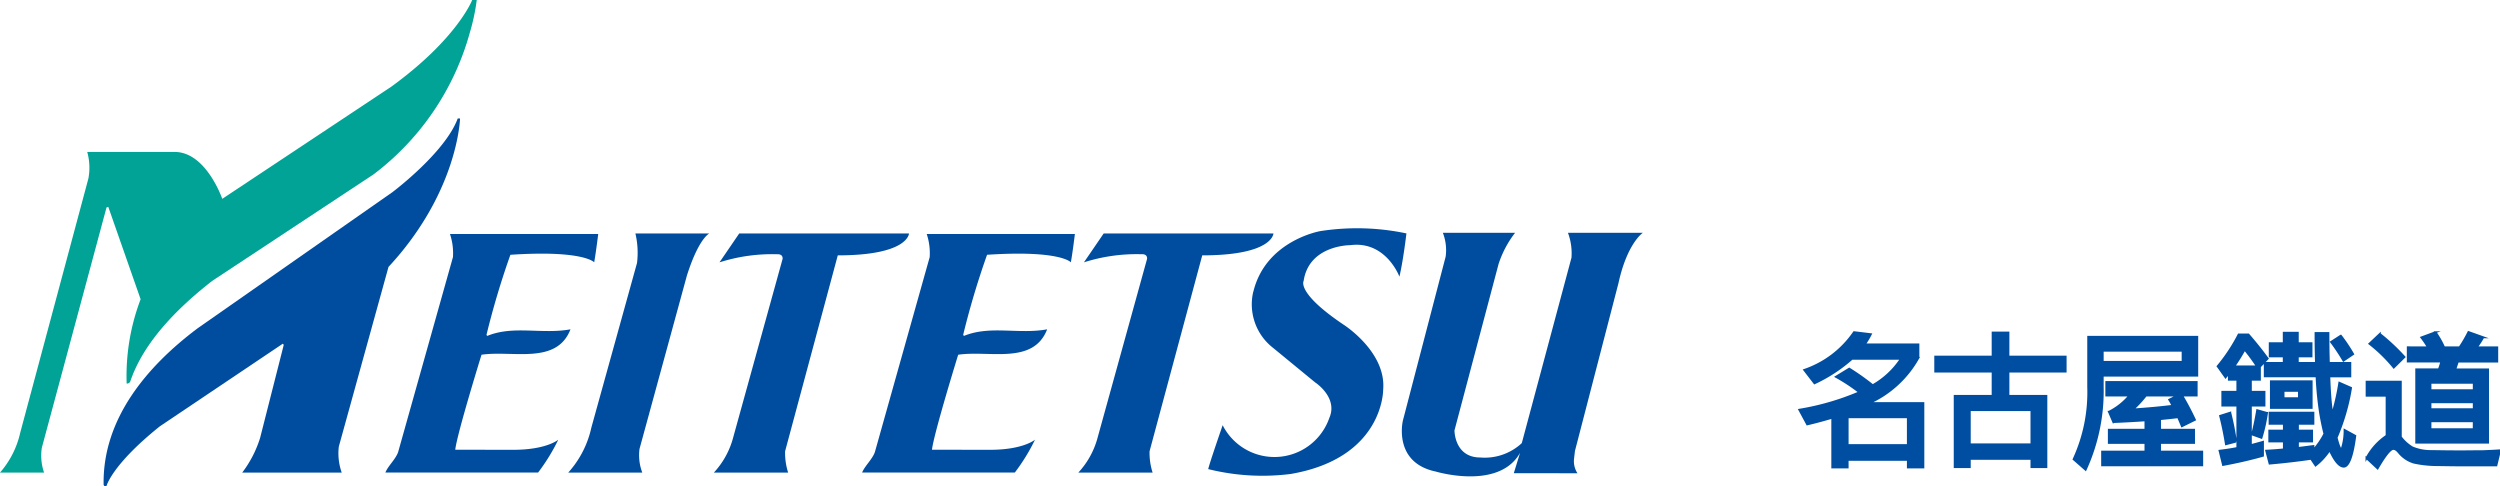 <svg id="logo" xmlns="http://www.w3.org/2000/svg" viewBox="0 0 257 50">
  <defs>
    <style>
      .cls-1 {
        fill: #00a395;
      }

      .cls-2 {
        fill: #004da0;
      }

      .cls-3 {
        fill: #004ea2;
        stroke: #004ea2;
        stroke-miterlimit: 10;
        stroke-width: 0.2px;
      }
    </style>
  </defs>
  <g>
    <g>
      <path class="cls-1" d="M40.228,8.909,22.849,20.441s-1.656-4.821-4.893-4.821H8.968a6.034,6.034,0,0,1,.119,2.732L2.079,44.485A9.292,9.292,0,0,1,0,48.583H4.533A5.3,5.3,0,0,1,4.3,46.029l6.652-24.707.178-.06,3.326,9.5a22.209,22.209,0,0,0-1.435,8.672.425.425,0,0,0,.356-.178c1.366-4.1,4.939-7.652,8.444-10.384l16.57-10.938A27.393,27.393,0,0,0,48.306,3.326,20.729,20.729,0,0,0,49.009,0h-.466S47.014,3.979,40.228,8.909Z"/>
      <path class="cls-2" d="M46.8,46.232c.178-1.626,2.7-9.765,2.7-9.765,3.207-.475,7.72,1.069,9.146-2.613-2.91.535-5.821-.416-8.493.653-.06.06-.178-.059-.119-.178a84,84,0,0,1,2.435-8.137c7.528-.5,8.613.772,8.613.772.188-1.041.415-2.91.415-2.91H46.257a6.23,6.23,0,0,1,.307,2.376L40.921,46.5c-.3.773-1.009,1.366-1.306,2.079h15.7A20,20,0,0,0,57.393,45.2s-1.2,1.04-4.625,1.04Z"/>
      <path class="cls-2" d="M95.807,46.232c.178-1.626,2.695-9.765,2.695-9.765,3.208-.475,7.721,1.069,9.146-2.613-2.909.535-5.82-.416-8.493.653-.059.06-.178-.059-.118-.178a83.876,83.876,0,0,1,2.434-8.137c7.529-.5,8.613.772,8.613.772.189-1.041.415-2.91.415-2.91H95.266a6.25,6.25,0,0,1,.306,2.376L89.93,46.5c-.3.773-1.01,1.366-1.307,2.079h15.7A19.926,19.926,0,0,0,106.4,45.2s-1.2,1.04-4.625,1.04Z"/>
      <path class="cls-2" d="M58.414,48.583h7.613a5.028,5.028,0,0,1-.285-2.435L70.613,28.33C71.837,24.47,72.919,24,72.919,24h-7.6a8.655,8.655,0,0,1,.168,3.028L60.793,43.95A10.115,10.115,0,0,1,58.414,48.583Z"/>
      <path class="cls-2" d="M86.124,26.251,80.709,46.386a6.583,6.583,0,0,0,.314,2.2H73.382A8.5,8.5,0,0,0,75.391,44.9l5.061-18.288c.037-.534-.535-.475-.535-.475a17.854,17.854,0,0,0-5.953.832L75.992,24H93.444S93.4,26.251,86.124,26.251Z"/>
      <path class="cls-2" d="M123.591,26.251l-5.415,20.135a6.583,6.583,0,0,0,.314,2.2h-7.641a8.512,8.512,0,0,0,2.01-3.688l5.06-18.288c.037-.534-.534-.475-.534-.475a17.865,17.865,0,0,0-5.955.832L113.459,24h17.452S130.862,26.251,123.591,26.251Z"/>
      <path class="cls-2" d="M24.9,48.583H35.13a5.916,5.916,0,0,1-.3-2.672l5.108-18.472c7.164-7.72,7.355-15.263,7.355-15.263h-.237c-1.293,3.518-6.723,7.585-6.723,7.585l-20,13.974c-5.227,3.92-9.8,9.324-9.681,16.1,0,0,.089.282.3.119,0,0,.542-2.167,5.464-6.117l12.641-8.494s.14,0,.08.237l-2.4,9.445A11.6,11.6,0,0,1,24.9,48.583"/>
      <path class="cls-2" d="M128.842,29.993c1.277-5.278,6.89-6.236,6.89-6.236a24.586,24.586,0,0,1,8.849.238s-.312,2.7-.72,4.447c0,0-1.373-3.713-5.048-3.239,0,0-4.247-.028-4.8,3.684,0,0-.761,1.217,4.1,4.484,0,0,4.411,2.792,4.077,6.69,0,0,.073,7.015-9.5,8.663a23.076,23.076,0,0,1-8.485-.5c.1-.519,1.484-4.513,1.484-4.513a5.97,5.97,0,0,0,10.965-.746c.928-2.116-1.471-3.664-1.471-3.664l-4.3-3.532a5.661,5.661,0,0,1-2.048-5.778"/>
      <path class="cls-2" d="M155.749,23.935a10.593,10.593,0,0,0-1.7,3.22L149.52,44.247s-.016,2.783,2.657,2.783a5.589,5.589,0,0,0,4.262-1.476l5.109-19.065a6.035,6.035,0,0,0-.361-2.554h7.693s-1.6,1.054-2.5,5.167l-4.424,17.057-.05.192-.092.784a2.284,2.284,0,0,0,.349,1.516l-6.543-.009.64-2.088c-2.177,3.884-8.671,1.92-8.671,1.92-4.418-.929-3.373-5.236-3.373-5.236l4.4-16.867a4.959,4.959,0,0,0-.289-2.436Z"/>
    </g>
    <g>
      <path class="cls-3" d="M189.935,48.05H188.36V42.935c-.81.24-1.68.48-2.58.69l-.81-1.5a26.541,26.541,0,0,0,6.18-1.8,18.326,18.326,0,0,0-2.415-1.59L190.1,37.9a24.221,24.221,0,0,1,2.415,1.709,8.544,8.544,0,0,0,2.91-2.73h-5.04A15.882,15.882,0,0,1,186.53,39.4l-1.05-1.366a10.158,10.158,0,0,0,5.115-3.884l1.725.209a8.385,8.385,0,0,1-.63,1.05h5.52v1.381a10.927,10.927,0,0,1-5.055,4.649h5.565V48.05h-1.59v-.78h-6.195Zm6.195-5.16h-6.195v2.865h6.195Z"/>
      <path class="cls-3" d="M204.845,36.666V34.19h1.62v2.476h5.88V38.2h-5.88V40.7h3.9v7.32h-1.53v-.855H202.49v.855h-1.545V40.7h3.9V38.2h-5.9V36.666Zm3.99,9.014V42.155H202.49V45.68Z"/>
      <path class="cls-3" d="M216.156,39.771A19.457,19.457,0,0,1,214.4,48.29l-1.23-1.08a16.407,16.407,0,0,0,1.5-7.439V34.625h11.205v3.99h-9.719Zm1.094,3.614-.45-1.05a6.53,6.53,0,0,0,2.116-1.68H216.53v-1.38h9.285v1.38h-1.5a27.914,27.914,0,0,1,1.32,2.5l-1.335.66c-.135-.33-.27-.645-.39-.93-.63.075-1.245.135-1.86.2V44.18h3.495v1.35H222.05v.9h4.335v1.4H216.1v-1.4h4.454v-.9h-3.764V44.18h3.764v-.975C219.456,43.28,218.36,43.34,217.25,43.385Zm-1.094-7.335v1.156h8.219V36.05ZM223,41.09l.885-.435H220.6a11.162,11.162,0,0,1-1.335,1.44c1.4-.09,2.761-.21,4.08-.375A5.955,5.955,0,0,0,223,41.09Z"/>
      <path class="cls-3" d="M229.13,39.035v-.66c-.119.15-.239.285-.344.42l-.81-1.14a17.7,17.7,0,0,0,2.16-3.269h1q1.058,1.213,1.98,2.474l-.8.84v1.335h-.93V40.28h1.4v1.41h-1.4v4.08c.419-.12.839-.225,1.245-.345V46.85q-1.912.54-4.1.945l-.359-1.455c.615-.075,1.23-.165,1.83-.285V41.69h-1.545V40.28h1.545V39.035Zm.721,6.36-1.02.27c-.165-1.02-.36-1.98-.6-2.91l1.036-.33A28.951,28.951,0,0,1,229.851,45.4Zm2.174-7.725a19.294,19.294,0,0,0-1.275-1.739c-.33.6-.689,1.17-1.08,1.739Zm1.02,4.785a16.6,16.6,0,0,1-.569,2.55l-.96-.345c.179-.66.359-1.485.525-2.49Zm4.77-.03v1.14h-1.59v.705h1.455v1.11h-1.455v.675c.54-.06,1.065-.135,1.59-.2v.405a7.737,7.737,0,0,0,1.14-1.665c-.165-.645-.315-1.365-.45-2.175a35.1,35.1,0,0,1-.36-3.735H232.82V37.311h1.951v-.676h-1.44V35.286h1.44v-1.08h1.439v1.08h1.41v1.349h-1.41v.676h1.875c-.03-.96-.045-2-.045-3.076h1.32c0,1.125.015,2.145.045,3.076h2.205V38.69h-2.16c.045,1.365.12,2.46.225,3.27.03.225.045.435.075.63a23.638,23.638,0,0,0,.735-3.24l1.2.525A21.841,21.841,0,0,1,240.2,44.99l.06.225c.18.66.33,1,.45,1a5.992,5.992,0,0,0,.315-2.01l1.095.6c-.27,2.1-.675,3.165-1.185,3.165-.39,0-.825-.45-1.275-1.35a3.836,3.836,0,0,1-.165-.36,6.544,6.544,0,0,1-1.455,1.59l-.465-.69c-1.35.2-2.76.36-4.26.495l-.345-1.32c.615-.03,1.216-.075,1.815-.135V45.38h-1.5V44.27h1.5v-.705h-1.47v-1.14Zm-.18-3.225v2.73H233.45V39.2Zm-1.3.975h-1.59v.765h1.59ZM241.9,36.4l-.99.674a20.089,20.089,0,0,0-1.275-1.92l1-.645A17.1,17.1,0,0,1,241.9,36.4Z"/>
      <path class="cls-3" d="M250.535,47.81a11.25,11.25,0,0,1-2.385-.255,3.149,3.149,0,0,1-1.545-1.035c-.209-.255-.39-.375-.569-.375-.3,0-.84.66-1.62,2.01l-1.14-1.065a6.331,6.331,0,0,1,2.07-2.3v-4.11h-2.055v-1.44H246.8V44.96l.151.15a4.176,4.176,0,0,0,1.034.885,4.837,4.837,0,0,0,1.965.375c.855.015,1.86.03,3.015.03.75,0,1.5-.015,2.28-.015q1.147-.045,1.755-.09l-.375,1.545H253.19C252.38,47.84,251.5,47.825,250.535,47.81ZM247.175,36.7l-1.094,1.08a15.627,15.627,0,0,0-2.5-2.444l1.065-1.005A20.821,20.821,0,0,1,247.175,36.7Zm2.43-.989a9.987,9.987,0,0,0-.689-1.02l1.454-.54a9.366,9.366,0,0,1,.885,1.56h1.59a13.953,13.953,0,0,0,.915-1.576l1.515.54a8.811,8.811,0,0,1-.675,1.036h2.115v1.455h-4.05l-.27.809h3.375V45.5h-7.379V37.97h2.324a5.635,5.635,0,0,0,.255-.809h-3.449V35.706Zm4.7,4.409V39.35h-4.455v.765Zm0,1.95v-.72h-4.455v.72Zm0,1.23h-4.455v.825H254.3Z"/>
    </g>
  </g>
</svg>
